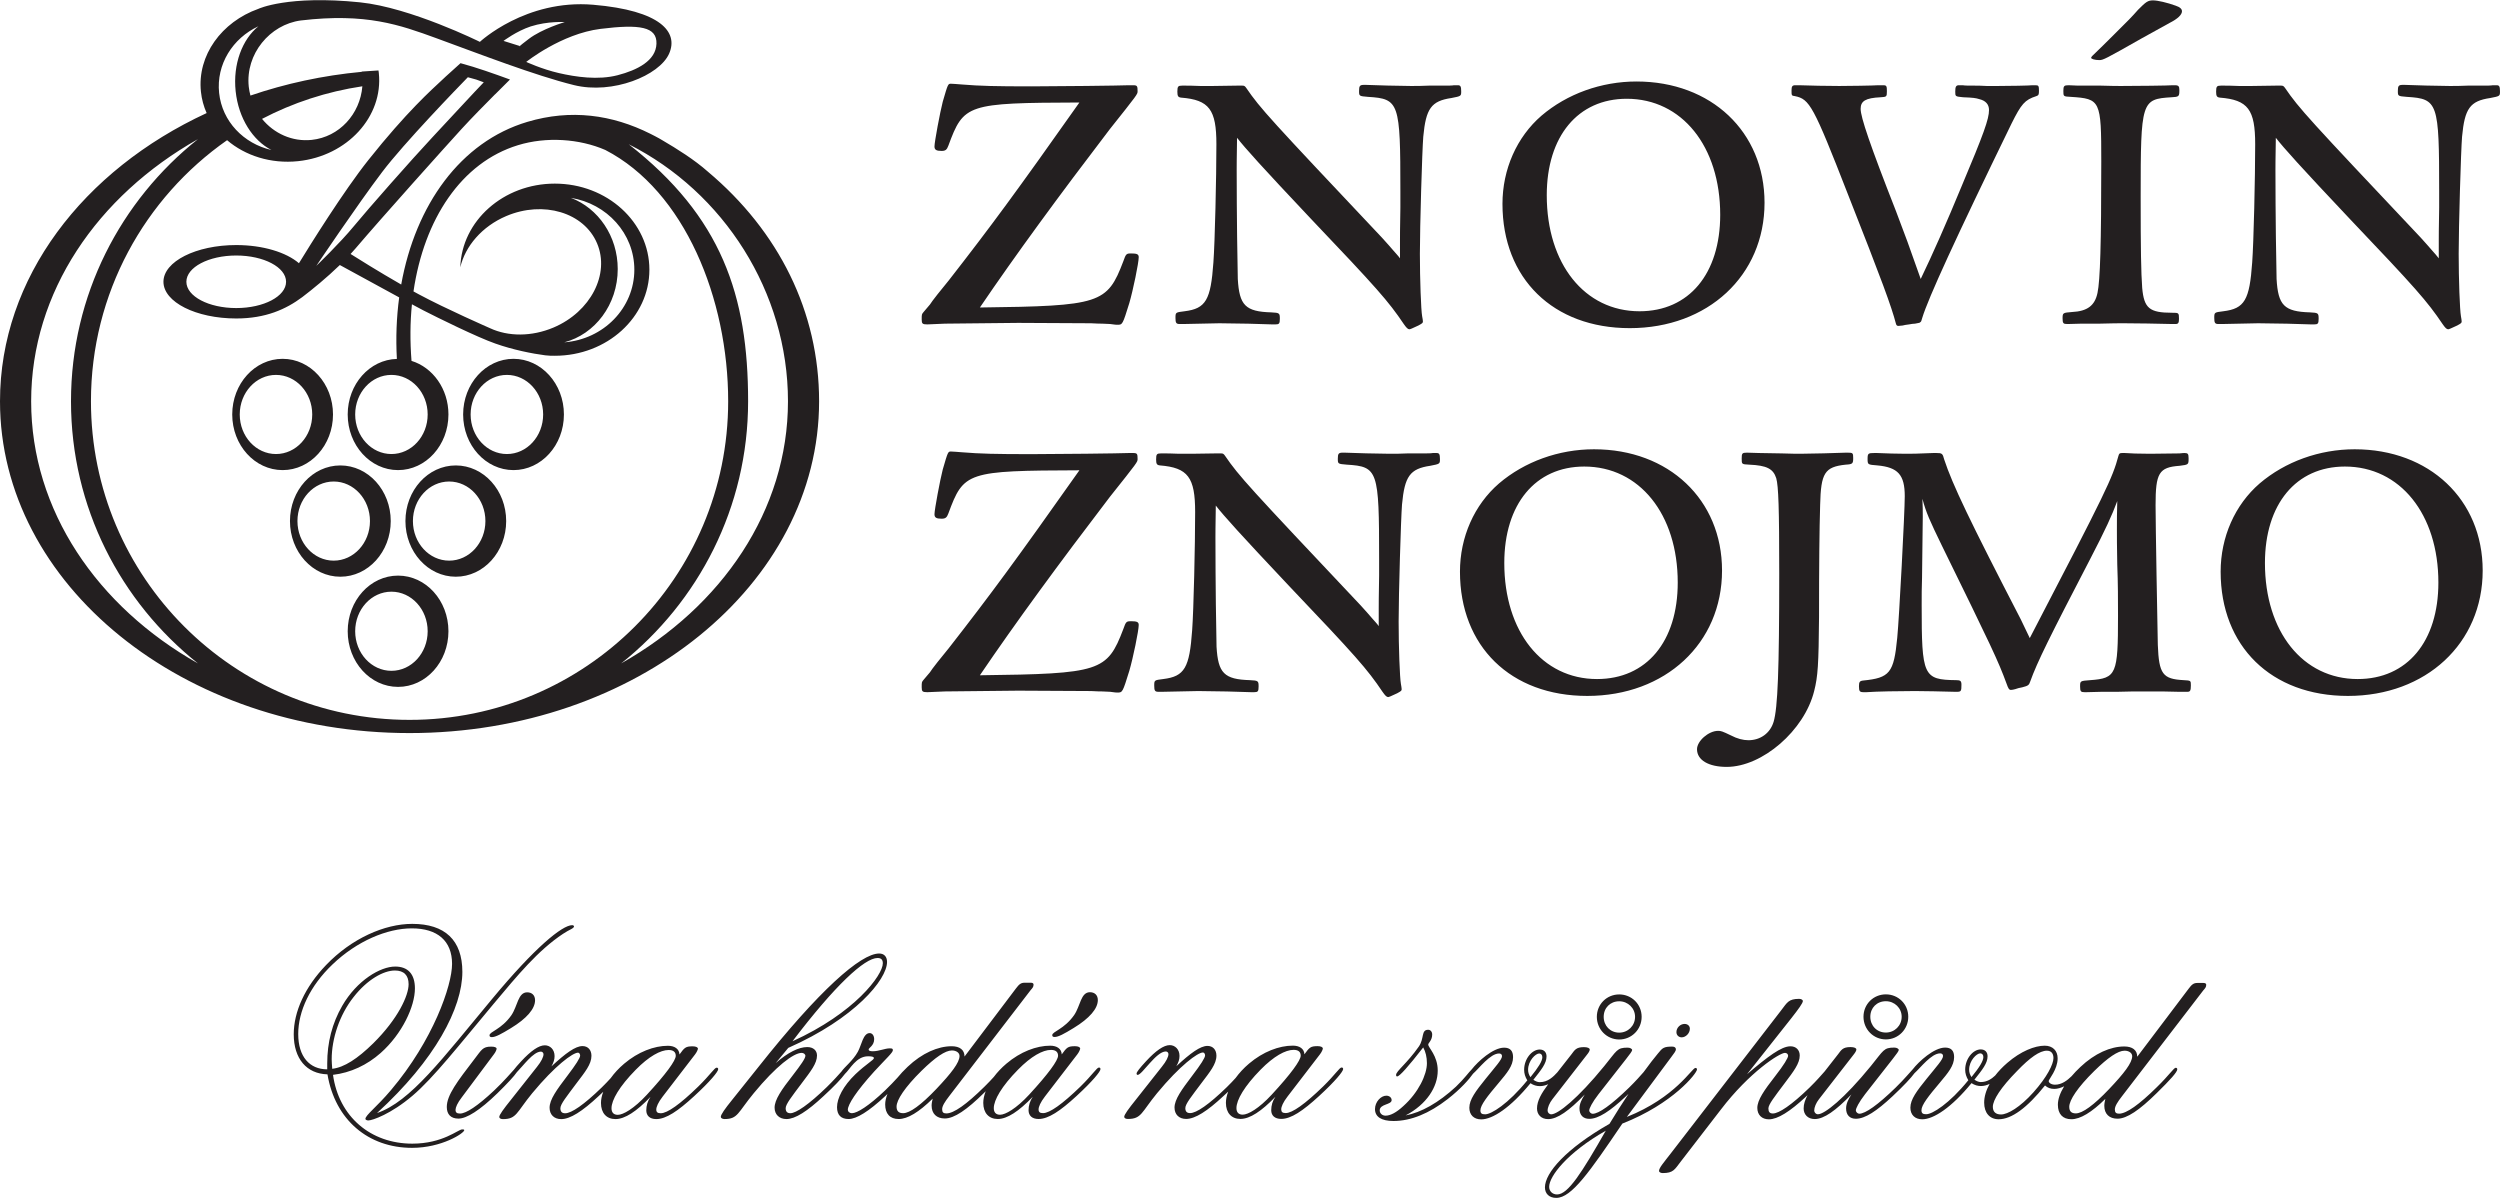 <svg xmlns="http://www.w3.org/2000/svg" xmlns:xlink="http://www.w3.org/1999/xlink" version="1.1" viewBox="134.5 135.63 326.28 156.37">
<g id="surface1">
<path style=" stroke:none;fill-rule:nonzero;fill:rgb(13.73%,12.16%,12.549%);fill-opacity:1;" d="M 171.387 196.984 C 175.016 196.984 177.961 193.734 177.961 189.723 C 177.961 185.715 175.016 182.461 171.387 182.461 C 167.754 182.461 164.809 185.715 164.809 189.723 C 164.809 193.734 167.754 196.984 171.387 196.984 M 170.52 194.887 C 167.906 194.887 165.789 192.578 165.789 189.723 C 165.789 186.871 167.906 184.559 170.52 184.559 C 173.133 184.559 175.25 186.871 175.25 189.723 C 175.25 192.578 173.133 194.887 170.52 194.887 M 178.918 210.898 C 182.551 210.898 185.496 207.648 185.496 203.637 C 185.496 199.625 182.551 196.375 178.918 196.375 C 175.289 196.375 172.344 199.625 172.344 203.637 C 172.344 207.648 175.289 210.898 178.918 210.898 M 178.051 208.801 C 175.438 208.801 173.32 206.488 173.32 203.637 C 173.32 200.785 175.438 198.473 178.051 198.473 C 180.664 198.473 182.785 200.785 182.785 203.637 C 182.785 206.488 180.664 208.801 178.051 208.801 M 193.027 218.016 C 193.027 214.004 190.086 210.754 186.453 210.754 C 182.82 210.754 179.879 214.004 179.879 218.016 C 179.879 222.027 182.82 225.277 186.453 225.277 C 190.086 225.277 193.027 222.027 193.027 218.016 M 190.316 218.016 C 190.316 220.867 188.199 223.18 185.586 223.18 C 182.973 223.18 180.855 220.867 180.855 218.016 C 180.855 215.164 182.973 212.852 185.586 212.852 C 188.199 212.852 190.316 215.164 190.316 218.016 M 201.52 196.984 C 205.152 196.984 208.098 193.734 208.098 189.723 C 208.098 185.715 205.152 182.461 201.52 182.461 C 197.891 182.461 194.945 185.715 194.945 189.723 C 194.945 193.734 197.891 196.984 201.52 196.984 M 195.922 189.723 C 195.922 186.871 198.043 184.559 200.656 184.559 C 203.266 184.559 205.387 186.871 205.387 189.723 C 205.387 192.578 203.266 194.887 200.656 194.887 C 198.043 194.887 195.922 192.578 195.922 189.723 M 200.562 203.637 C 200.562 199.625 197.621 196.375 193.988 196.375 C 190.355 196.375 187.414 199.625 187.414 203.637 C 187.414 207.648 190.355 210.898 193.988 210.898 C 197.621 210.898 200.562 207.648 200.562 203.637 M 197.852 203.637 C 197.852 206.488 195.734 208.801 193.121 208.801 C 190.508 208.801 188.391 206.488 188.391 203.637 C 188.391 200.785 190.508 198.473 193.121 198.473 C 195.734 198.473 197.852 200.785 197.852 203.637 M 241.402 188 C 241.402 176.332 236.148 165.816 226.883 158.031 C 225.117 156.465 222.84 155.043 220.949 153.938 C 220.496 153.648 219.379 153.09 219.379 153.09 C 214.387 150.59 209.004 149.844 203.328 151.535 C 194.605 154.133 188.727 162.379 186.863 172.766 C 183.934 171.09 181.105 169.316 180.254 168.777 C 180.473 168.535 180.695 168.293 180.906 168.047 C 184.32 164.035 192.703 154.691 194.773 152.426 C 196.078 151 197.922 149.133 199.105 147.945 C 199.109 147.945 199.113 147.945 199.117 147.945 C 199.953 147.109 200.664 146.402 201.059 146.008 C 198.879 145.215 196.734 144.449 194.605 143.875 C 194.273 144.195 192.59 145.672 192.16 146.102 C 190.871 147.305 187.566 150.238 182.586 156.504 C 179.34 160.582 174.941 167.656 173.516 169.984 C 171.867 168.566 168.824 167.613 165.332 167.613 C 160.082 167.613 155.832 169.762 155.832 172.406 C 155.832 175.051 160.082 177.195 165.332 177.195 C 169.164 177.195 171.824 175.996 173.957 174.402 C 175.277 173.395 177.121 171.898 178.852 170.219 C 180.086 170.895 183.785 172.922 186.598 174.445 C 186.25 177.023 186.145 179.715 186.297 182.473 C 182.738 182.562 179.879 185.773 179.879 189.723 C 179.879 193.734 182.82 196.984 186.453 196.984 C 190.086 196.984 193.027 193.734 193.027 189.723 C 193.027 186.387 190.984 183.582 188.207 182.73 C 188.008 180.188 188.023 177.711 188.262 175.344 C 188.926 175.703 189.457 175.984 189.758 176.141 C 191.531 177.051 196.801 179.656 199.16 180.473 C 201.43 181.281 204.004 181.793 205.664 182.004 C 206.109 182.062 206.488 182.062 206.91 182.062 C 213.727 182.062 219.254 177.031 219.254 170.828 C 219.254 164.625 213.727 159.594 206.91 159.594 C 200.207 159.594 194.758 164.457 194.574 170.516 C 195.219 167.762 197.395 165.18 200.574 163.828 C 205.414 161.773 210.719 163.363 212.422 167.383 C 214.129 171.398 211.586 176.32 206.746 178.375 C 203.879 179.59 200.82 179.562 198.477 178.473 C 198.477 178.473 192.656 175.926 189.168 174.047 C 188.934 173.922 188.703 173.797 188.465 173.664 C 189.844 164.23 194.715 156.836 202.102 154.578 C 205.809 153.441 210.117 153.738 213.492 155.199 C 223.883 160.566 229.535 174.668 229.535 188 C 229.535 210.965 210.918 229.582 187.953 229.582 C 164.984 229.582 146.371 210.965 146.371 188 C 146.371 173.895 153.395 161.441 164.137 153.926 C 166.5 155.945 169.844 157.039 173.414 156.664 C 179.824 155.988 184.539 150.84 183.941 145.156 C 183.93 145.047 183.914 144.938 183.895 144.824 C 183.137 144.871 182.281 144.93 181.711 144.969 C 181.715 144.98 181.719 144.988 181.719 145.004 C 176.621 145.48 171.742 146.543 167.184 148.102 C 167.086 147.727 167.008 147.34 166.965 146.941 C 166.516 142.676 169.719 138.836 173.758 138.301 C 182.27 137.297 186.652 138.863 191.473 140.625 C 197.012 142.648 204.301 145.473 209.395 146.734 C 214.484 147.996 220.559 145.473 221.82 142.648 C 223.086 139.824 220.738 137 211.922 136.25 C 203.105 135.5 197.129 141.094 197.129 141.094 C 197.129 141.094 188.102 136.613 181.48 135.934 C 172.066 134.969 168.227 136.781 168.227 136.781 C 163.426 138.488 160.223 142.859 160.723 147.598 C 160.824 148.582 161.082 149.516 161.469 150.387 C 145.359 157.844 134.5 171.891 134.5 188 C 134.5 211.918 158.43 231.305 187.953 231.305 C 217.473 231.305 241.402 211.918 241.402 188 M 203.18 143.711 C 203.18 143.711 207.758 140.039 212.883 139.398 C 218.008 138.762 220.254 139.121 220.176 141.34 C 220.102 143.559 217.664 144.781 215.113 145.445 C 212.562 146.109 209.645 145.676 207.426 145.164 C 205.207 144.652 203.18 143.711 203.18 143.711 M 202.344 141.637 L 200.215 140.969 C 200.215 140.969 201.906 139.691 203.766 139.078 C 206.012 138.363 208.207 138.512 208.207 138.512 C 208.207 138.512 205.23 139.398 203.523 140.703 C 202.73 141.305 202.441 141.543 202.344 141.637 L 202.387 141.652 C 202.387 141.652 202.234 141.746 202.344 141.637 M 168.699 151.145 C 172.723 149.043 177.133 147.586 181.793 146.891 C 181.5 150.512 178.785 153.508 175.184 153.887 C 172.637 154.156 170.246 153.047 168.699 151.145 M 168.227 139.059 C 166.121 140.77 164.883 143.988 165.254 147.531 C 165.625 151.078 167.508 153.973 169.926 155.207 C 166.316 154.383 163.488 151.484 163.098 147.762 C 162.707 144.035 164.871 140.613 168.227 139.059 M 160.336 222.215 C 147.203 214.801 138.566 202.242 138.566 188 C 138.566 173.758 147.203 161.203 160.336 153.789 C 150.238 161.82 143.766 174.156 143.766 188 C 143.766 201.844 150.238 214.18 160.336 222.215 M 208.137 180.309 C 212.141 179.27 215.121 175.387 215.121 170.742 C 215.121 166.441 212.562 162.793 209.004 161.453 C 213.703 162.207 217.289 166.109 217.289 170.828 C 217.289 175.832 213.258 179.926 208.137 180.309 M 171.836 172.406 C 171.836 174.301 168.926 175.836 165.332 175.836 C 161.734 175.836 158.824 174.301 158.824 172.406 C 158.824 170.512 161.734 168.977 165.332 168.977 C 168.926 168.977 171.836 170.512 171.836 172.406 M 175.781 170.328 C 175.781 170.328 181.094 162.418 184.367 158.094 C 187.219 154.32 194.254 147.047 195.559 145.711 C 196.742 146.027 196.609 145.984 197.637 146.371 C 196.684 147.344 193.18 151.141 190.938 153.543 C 188.18 156.496 182.508 162.934 180.691 165.141 C 178.879 167.348 175.781 170.328 175.781 170.328 M 190.316 189.723 C 190.316 192.578 188.199 194.887 185.586 194.887 C 182.973 194.887 180.855 192.578 180.855 189.723 C 180.855 186.871 182.973 184.559 185.586 184.559 C 188.199 184.559 190.316 186.871 190.316 189.723 M 237.34 188 C 237.34 202.242 228.703 214.801 215.566 222.215 C 225.664 214.18 232.137 201.844 232.137 188 C 232.137 174.156 228.66 163.918 216.559 154.461 C 228.957 160.703 237.34 173.758 237.34 188 "/>
<path style=" stroke:none;fill-rule:nonzero;fill:rgb(13.73%,12.16%,12.549%);fill-opacity:1;" d="M 281.84 194.754 C 280.812 194.805 272.238 194.902 269.102 194.902 C 264.398 194.902 262.438 194.852 260.035 194.656 C 259.398 194.605 258.812 194.559 258.617 194.559 C 258.223 194.559 258.223 194.559 257.539 196.91 C 257.195 198.234 256.461 202.152 256.461 202.742 C 256.461 203.184 256.703 203.328 257.391 203.328 C 257.879 203.328 258.078 203.184 258.273 202.645 C 260.281 197.203 260.672 197.059 275.375 197.008 C 267.141 208.672 263.859 213.129 258.32 220.234 C 257.539 221.164 256.02 223.078 255.871 223.371 C 255.48 223.812 255.184 224.203 255.039 224.352 C 254.793 224.645 254.793 224.645 254.793 225.332 C 254.793 225.871 254.891 225.969 255.527 225.969 C 255.773 225.969 256.703 225.918 257.832 225.871 L 267.387 225.77 L 276.891 225.82 C 277.578 225.871 278.266 225.871 278.363 225.871 L 279.391 225.918 C 280.125 226.016 280.125 226.016 280.324 226.016 C 281.008 226.016 281.008 226.016 281.891 223.176 C 282.379 221.508 283.117 217.93 283.117 217.195 C 283.117 216.805 282.871 216.707 282.137 216.707 C 281.5 216.707 281.449 216.754 281.105 217.734 C 279 223.273 278.117 223.566 262.387 223.762 C 267.043 216.902 272.68 209.211 279.344 200.488 C 282.969 195.93 282.969 195.93 282.969 195.539 C 282.969 194.852 282.918 194.754 282.379 194.754 Z M 314.441 217.344 C 314.199 217 313.906 216.707 313.609 216.363 C 313.121 215.773 312.828 215.48 312.09 214.648 C 297.441 199.117 296.215 197.793 294.402 195.145 C 294.207 194.852 294.109 194.805 293.863 194.805 L 293.176 194.805 L 289.992 194.852 L 288.375 194.852 C 287.395 194.805 286.711 194.805 286.414 194.805 L 286.023 194.805 C 285.484 194.805 285.387 194.902 285.387 195.586 C 285.387 196.176 285.484 196.324 285.875 196.371 C 289.551 196.664 290.48 197.938 290.48 202.449 C 290.48 206.711 290.285 215.285 290.09 217.883 C 289.746 222.781 289.109 223.91 286.316 224.254 C 285.141 224.398 285.141 224.398 285.141 225.133 C 285.141 225.77 285.238 225.918 285.68 225.918 L 286.219 225.918 C 288.816 225.871 290.383 225.82 290.875 225.82 C 292.59 225.82 296.902 225.918 297.785 225.969 L 298.176 225.969 C 298.664 225.969 298.762 225.871 298.762 225.23 C 298.762 224.496 298.715 224.449 297.637 224.398 C 294.254 224.301 293.473 223.469 293.273 220.039 C 293.227 218.566 293.129 211.465 293.129 205.781 C 293.129 205.633 293.129 204.262 293.176 201.613 C 294.207 202.938 296.363 205.34 302.781 212.148 C 311.453 221.262 312.926 222.93 314.934 225.918 C 315.277 226.41 315.473 226.605 315.668 226.605 C 315.766 226.605 316.012 226.508 316.844 226.113 C 317.383 225.82 317.434 225.77 317.434 225.574 C 317.434 225.43 317.383 225.184 317.336 224.891 C 317.188 224.105 317.039 220.086 317.039 216.754 C 317.039 213.227 317.336 203.281 317.48 201.469 C 317.824 197.793 318.508 196.812 321.156 196.422 C 322.43 196.176 322.43 196.176 322.43 195.539 C 322.43 194.902 322.332 194.754 321.988 194.754 L 321.5 194.754 C 321.254 194.805 320.762 194.805 320.031 194.805 L 318.215 194.805 C 317.285 194.852 316.598 194.852 315.863 194.852 C 314.688 194.852 310.867 194.754 309.984 194.707 L 309.738 194.707 C 309.199 194.707 309.102 194.852 309.102 195.488 C 309.102 196.176 309.102 196.176 310.277 196.273 C 314.344 196.52 314.492 197.008 314.492 208.574 L 314.492 210.727 C 314.441 213.277 314.441 214.844 314.441 214.992 Z M 342.539 194.266 C 337.93 194.266 333.473 195.883 330.141 198.723 C 326.906 201.516 325.043 205.73 325.043 210.238 C 325.043 219.988 331.66 226.457 341.656 226.457 C 351.848 226.457 359.246 219.598 359.246 210.09 C 359.246 200.832 352.289 194.266 342.539 194.266 M 341.262 196.52 C 348.465 196.52 353.465 202.742 353.465 211.66 C 353.465 219.352 349.398 224.254 342.93 224.254 C 335.773 224.254 330.828 218.078 330.828 209.109 C 330.828 201.418 334.895 196.52 341.262 196.52 M 364.066 194.754 C 362.594 194.707 362.594 194.707 362.496 194.707 C 361.859 194.707 361.812 194.805 361.812 195.488 C 361.812 196.223 361.812 196.223 362.793 196.273 C 365.094 196.371 365.926 196.812 366.32 198.039 C 366.613 199.066 366.711 201.957 366.711 210.484 C 366.711 223.125 366.516 228.023 365.977 229.84 C 365.535 231.309 364.262 232.238 362.691 232.238 C 362.008 232.238 361.223 232.043 360.391 231.602 C 359.262 231.062 359.117 231.016 358.723 231.016 C 357.5 231.016 355.98 232.336 355.98 233.414 C 355.98 234.836 357.5 235.719 359.852 235.719 C 364.508 235.719 369.996 230.965 371.27 225.82 C 371.758 223.91 371.855 222.34 371.906 216.168 C 371.906 209.504 371.953 204.652 372.051 201.516 C 372.148 197.352 372.641 196.566 375.383 196.273 C 376.316 196.223 376.363 196.125 376.363 195.391 C 376.363 194.754 376.316 194.707 375.629 194.707 L 375.434 194.707 C 374.109 194.754 370.875 194.852 369.457 194.852 C 369.16 194.852 368.328 194.852 367.055 194.805 Z M 386.816 194.754 C 384.32 194.852 384.32 194.852 383.191 194.852 C 382.41 194.852 380.352 194.805 379.469 194.754 L 379.125 194.754 C 378.34 194.754 378.242 194.805 378.242 195.488 C 378.242 196.273 378.242 196.273 379.516 196.371 C 382.211 196.617 383.094 197.598 383.094 200.391 C 383.094 202.496 382.359 216.414 382.113 218.863 C 381.672 223.469 381.133 224.105 377.656 224.449 C 377.215 224.496 377.117 224.645 377.117 225.184 C 377.117 225.871 377.215 225.969 377.754 225.969 L 378.094 225.969 C 379.418 225.871 382.41 225.82 384.418 225.82 C 385.301 225.82 388.191 225.871 389.609 225.918 L 389.906 225.918 C 390.445 225.918 390.492 225.82 390.492 224.988 C 390.492 224.496 390.344 224.398 389.809 224.398 C 385.496 224.352 385.301 223.859 385.301 214.598 C 385.301 213.375 385.301 212.246 385.348 211.07 C 385.398 206.121 385.445 204.113 385.445 203.086 C 385.445 202.301 385.445 201.809 385.398 200.73 C 385.887 202.547 386.328 203.523 387.945 206.855 C 394.414 220.039 395.297 221.898 396.375 224.84 C 396.617 225.527 396.715 225.672 396.961 225.672 C 397.109 225.672 397.305 225.625 397.5 225.574 C 397.793 225.477 398.09 225.379 398.43 225.332 C 399.215 225.133 399.312 225.035 399.461 224.594 C 400.391 222 402.008 218.766 407.301 208.574 C 409.309 204.703 410.141 202.887 410.828 201.027 C 410.781 202.645 410.781 203.477 410.781 204.703 C 410.781 205.828 410.781 206.711 410.828 209.309 C 410.926 211.953 410.926 213.766 410.926 216.02 C 410.926 223.617 410.73 224.156 407.301 224.398 C 405.977 224.496 405.977 224.496 405.977 225.23 C 405.977 225.871 406.074 225.969 406.566 225.969 L 406.809 225.969 L 408.82 225.918 L 410.879 225.918 C 412.297 225.871 413.328 225.871 413.867 225.871 C 416.906 225.871 417.297 225.871 418.816 225.918 L 419.992 225.918 C 420.336 225.918 420.434 225.77 420.434 225.086 C 420.434 224.449 420.434 224.449 419.5 224.398 C 416.758 224.254 416.266 223.617 416.121 219.793 C 416.07 217.492 415.828 203.965 415.828 201.566 C 415.828 197.352 416.266 196.617 418.961 196.422 C 420.137 196.273 420.137 196.273 420.137 195.441 C 420.137 194.852 420.039 194.754 419.598 194.754 C 419.598 194.754 419.305 194.754 418.961 194.805 L 415.09 194.852 C 413.621 194.852 412.496 194.805 411.809 194.754 L 411.516 194.754 C 411.121 194.754 411.074 194.805 410.977 195.145 C 410.191 198.039 409.457 199.605 399.41 218.91 C 398.871 217.785 398.531 217.051 398.234 216.461 C 391.57 203.574 389.316 198.871 388.238 195.586 C 388.043 194.805 387.945 194.754 387.211 194.754 Z M 441.812 194.266 C 437.207 194.266 432.746 195.883 429.414 198.723 C 426.18 201.516 424.32 205.73 424.32 210.238 C 424.32 219.988 430.934 226.457 440.93 226.457 C 451.121 226.457 458.52 219.598 458.52 210.09 C 458.52 200.832 451.562 194.266 441.812 194.266 M 440.539 196.52 C 447.742 196.52 452.738 202.742 452.738 211.66 C 452.738 219.352 448.672 224.254 442.203 224.254 C 435.051 224.254 430.102 218.078 430.102 209.109 C 430.102 201.418 434.168 196.52 440.539 196.52 "/>
<path style=" stroke:none;fill-rule:nonzero;fill:rgb(13.73%,12.16%,12.549%);fill-opacity:1;" d="M 281.84 146.754 C 280.812 146.805 272.238 146.902 269.102 146.902 C 264.398 146.902 262.438 146.852 260.035 146.656 C 259.398 146.605 258.812 146.559 258.617 146.559 C 258.223 146.559 258.223 146.559 257.539 148.91 C 257.195 150.234 256.461 154.152 256.461 154.742 C 256.461 155.184 256.703 155.328 257.391 155.328 C 257.879 155.328 258.078 155.184 258.273 154.645 C 260.281 149.203 260.672 149.059 275.375 149.008 C 267.141 160.672 263.859 165.129 258.32 172.234 C 257.539 173.164 256.02 175.078 255.871 175.371 C 255.48 175.812 255.184 176.203 255.039 176.352 C 254.793 176.645 254.793 176.645 254.793 177.332 C 254.793 177.871 254.891 177.969 255.527 177.969 C 255.773 177.969 256.703 177.918 257.832 177.871 L 267.387 177.77 L 276.891 177.82 C 277.578 177.871 278.266 177.871 278.363 177.871 L 279.391 177.918 C 280.125 178.016 280.125 178.016 280.324 178.016 C 281.008 178.016 281.008 178.016 281.891 175.176 C 282.379 173.508 283.117 169.93 283.117 169.195 C 283.117 168.805 282.871 168.707 282.137 168.707 C 281.5 168.707 281.449 168.754 281.105 169.734 C 279 175.273 278.117 175.566 262.387 175.762 C 267.043 168.902 272.68 161.211 279.344 152.488 C 282.969 147.93 282.969 147.93 282.969 147.539 C 282.969 146.852 282.918 146.754 282.379 146.754 Z M 317.215 169.344 C 316.969 169 316.676 168.707 316.383 168.363 C 315.895 167.773 315.598 167.48 314.863 166.648 C 300.215 151.117 298.988 149.793 297.176 147.145 C 296.98 146.852 296.883 146.805 296.637 146.805 L 295.949 146.805 L 292.766 146.852 L 291.148 146.852 C 290.168 146.805 289.48 146.805 289.188 146.805 L 288.797 146.805 C 288.258 146.805 288.16 146.902 288.16 147.586 C 288.16 148.176 288.258 148.324 288.648 148.371 C 292.324 148.664 293.254 149.938 293.254 154.449 C 293.254 158.711 293.059 167.285 292.863 169.883 C 292.52 174.781 291.883 175.91 289.09 176.254 C 287.914 176.398 287.914 176.398 287.914 177.133 C 287.914 177.77 288.012 177.918 288.453 177.918 L 288.992 177.918 C 291.59 177.871 293.156 177.82 293.648 177.82 C 295.363 177.82 299.676 177.918 300.555 177.969 L 300.949 177.969 C 301.438 177.969 301.535 177.871 301.535 177.23 C 301.535 176.496 301.488 176.449 300.41 176.398 C 297.027 176.301 296.246 175.469 296.047 172.039 C 296 170.566 295.902 163.465 295.902 157.781 C 295.902 157.633 295.902 156.262 295.949 153.613 C 296.98 154.938 299.133 157.34 305.555 164.148 C 314.227 173.262 315.699 174.93 317.707 177.918 C 318.051 178.41 318.246 178.605 318.441 178.605 C 318.539 178.605 318.785 178.508 319.617 178.113 C 320.156 177.82 320.207 177.77 320.207 177.574 C 320.207 177.43 320.156 177.184 320.105 176.891 C 319.961 176.105 319.812 172.086 319.812 168.754 C 319.812 165.227 320.105 155.281 320.254 153.469 C 320.598 149.793 321.285 148.812 323.93 148.422 C 325.203 148.176 325.203 148.176 325.203 147.539 C 325.203 146.902 325.105 146.754 324.762 146.754 L 324.273 146.754 C 324.027 146.805 323.539 146.805 322.801 146.805 L 320.988 146.805 C 320.059 146.852 319.371 146.852 318.637 146.852 C 317.461 146.852 313.637 146.754 312.758 146.707 L 312.512 146.707 C 311.973 146.707 311.875 146.852 311.875 147.488 C 311.875 148.176 311.875 148.176 313.051 148.273 C 317.117 148.52 317.266 149.008 317.266 160.574 L 317.266 162.727 C 317.215 165.277 317.215 166.844 317.215 166.992 Z M 348.082 146.266 C 343.477 146.266 339.02 147.883 335.688 150.723 C 332.453 153.516 330.59 157.73 330.59 162.238 C 330.59 171.988 337.207 178.457 347.203 178.457 C 357.395 178.457 364.793 171.598 364.793 162.09 C 364.793 152.832 357.836 146.266 348.082 146.266 M 346.809 148.52 C 354.012 148.52 359.008 154.742 359.008 163.66 C 359.008 171.352 354.941 176.254 348.477 176.254 C 341.32 176.254 336.371 170.078 336.371 161.109 C 336.371 153.418 340.438 148.52 346.809 148.52 M 379.637 146.754 C 379.051 146.805 375.57 146.852 374.543 146.852 C 373.266 146.852 370.426 146.805 369.297 146.754 L 368.809 146.754 C 368.418 146.754 368.316 146.902 368.316 147.441 C 368.316 148.078 368.316 148.125 368.758 148.176 C 370.672 148.566 371.16 149.398 375.668 160.965 C 380.129 172.285 381.352 175.617 381.941 177.871 C 381.988 178.066 382.086 178.164 382.234 178.164 L 382.285 178.164 L 382.824 178.113 C 382.969 178.066 383.262 178.016 383.656 177.969 C 383.949 177.918 384.195 177.871 384.438 177.871 C 384.93 177.77 385.078 177.77 385.125 177.672 C 385.223 177.625 385.273 177.527 385.371 177.133 C 386.156 174.539 389.684 166.844 397.031 151.754 C 398.305 149.203 398.746 148.664 400.266 148.176 C 400.559 148.078 400.609 147.98 400.609 147.488 C 400.609 146.852 400.559 146.754 400.168 146.754 L 399.777 146.754 C 399.383 146.805 396.59 146.852 395.219 146.852 L 393.797 146.852 C 393.062 146.805 392.523 146.805 392.133 146.805 C 391.398 146.805 390.906 146.805 390.664 146.754 L 390.172 146.754 C 389.781 146.754 389.684 146.949 389.684 147.586 C 389.684 148.223 389.684 148.223 390.711 148.324 C 391.984 148.371 392.379 148.422 392.816 148.566 C 393.652 148.762 394.09 149.254 394.09 149.988 C 394.09 151.164 393.406 153.074 390.516 159.934 C 388.555 164.688 386.691 168.902 385.176 172.039 C 383.41 167.039 383.41 167.039 381.941 163.168 C 378.559 154.547 377.336 150.918 377.336 149.84 C 377.336 148.812 377.969 148.422 379.93 148.324 C 380.715 148.273 380.762 148.273 380.762 147.539 C 380.762 146.852 380.715 146.754 380.273 146.754 Z M 418.441 177.918 C 418.785 177.918 418.883 177.77 418.883 177.23 C 418.883 176.449 418.836 176.449 418 176.449 C 415.012 176.449 414.328 175.859 414.082 173.215 C 413.934 171.156 413.883 168.266 413.883 161.309 C 413.883 148.812 413.984 148.566 417.902 148.324 C 418.883 148.273 418.934 148.223 418.934 147.391 C 418.934 146.902 418.836 146.754 418.344 146.754 L 418.098 146.754 C 417.559 146.805 413.148 146.852 411.336 146.852 C 410.797 146.852 410.16 146.852 408.691 146.805 L 405.703 146.805 C 404.527 146.754 404.527 146.754 404.477 146.754 C 403.887 146.754 403.793 146.852 403.793 147.488 C 403.793 148.223 403.793 148.223 404.77 148.273 C 408.641 148.52 408.742 148.715 408.742 156.703 C 408.742 167.531 408.594 172.234 408.25 173.852 C 407.906 175.516 406.926 176.254 404.918 176.352 C 403.742 176.449 403.691 176.449 403.691 177.184 C 403.691 177.82 403.793 177.918 404.281 177.918 L 404.426 177.918 L 406.145 177.871 L 408.496 177.871 C 410.113 177.82 411.191 177.82 411.68 177.82 C 412.562 177.82 416.824 177.871 417.953 177.918 Z M 410.457 140.09 C 409.523 141.02 408.543 142 407.562 142.934 C 407.465 143.031 407.418 143.129 407.418 143.176 C 407.418 143.324 407.906 143.473 408.496 143.473 C 408.984 143.473 409.281 143.324 414.031 140.629 C 415.699 139.699 417.461 138.719 417.66 138.621 C 418.734 138.082 419.273 137.543 419.273 137.102 C 419.273 136.809 419.031 136.562 418.441 136.367 C 417.363 135.973 416.09 135.68 415.504 135.68 C 414.816 135.68 414.57 135.875 413.543 136.906 C 413.148 137.348 412.758 137.789 412.367 138.18 Z M 452.789 169.344 C 452.543 169 452.25 168.707 451.957 168.363 C 451.465 167.773 451.172 167.48 450.438 166.648 C 435.785 151.117 434.562 149.793 432.75 147.145 C 432.551 146.852 432.453 146.805 432.211 146.805 L 431.523 146.805 L 428.34 146.852 L 426.719 146.852 C 425.742 146.805 425.055 146.805 424.762 146.805 L 424.371 146.805 C 423.832 146.805 423.73 146.902 423.73 147.586 C 423.73 148.176 423.832 148.324 424.223 148.371 C 427.898 148.664 428.828 149.938 428.828 154.449 C 428.828 158.711 428.633 167.285 428.438 169.883 C 428.094 174.781 427.457 175.91 424.664 176.254 C 423.488 176.398 423.488 176.398 423.488 177.133 C 423.488 177.77 423.586 177.918 424.027 177.918 L 424.566 177.918 C 427.164 177.871 428.73 177.82 429.219 177.82 C 430.934 177.82 435.246 177.918 436.129 177.969 L 436.52 177.969 C 437.012 177.969 437.109 177.871 437.109 177.23 C 437.109 176.496 437.059 176.449 435.98 176.398 C 432.602 176.301 431.816 175.469 431.621 172.039 C 431.574 170.566 431.473 163.465 431.473 157.781 C 431.473 157.633 431.473 156.262 431.523 153.613 C 432.551 154.938 434.707 157.34 441.129 164.148 C 449.801 173.262 451.27 174.93 453.281 177.918 C 453.621 178.41 453.816 178.605 454.016 178.605 C 454.113 178.605 454.355 178.508 455.191 178.113 C 455.73 177.82 455.777 177.77 455.777 177.574 C 455.777 177.43 455.73 177.184 455.68 176.891 C 455.535 176.105 455.387 172.086 455.387 168.754 C 455.387 165.227 455.68 155.281 455.828 153.469 C 456.172 149.793 456.855 148.812 459.504 148.422 C 460.777 148.176 460.777 148.176 460.777 147.539 C 460.777 146.902 460.676 146.754 460.336 146.754 L 459.844 146.754 C 459.602 146.805 459.109 146.805 458.375 146.805 L 456.562 146.805 C 455.633 146.852 454.945 146.852 454.211 146.852 C 453.035 146.852 449.211 146.754 448.332 146.707 L 448.086 146.707 C 447.547 146.707 447.449 146.852 447.449 147.488 C 447.449 148.176 447.449 148.176 448.625 148.273 C 452.691 148.52 452.84 149.008 452.84 160.574 L 452.84 162.727 C 452.789 165.277 452.789 166.844 452.789 166.992 Z M 452.789 169.344 "/>
<path style=" stroke:none;fill-rule:nonzero;fill:rgb(13.73%,12.16%,12.549%);fill-opacity:1;" d="M 177.238 275.844 C 178.238 281.797 182.57 285.441 188.281 285.438 C 192.164 285.438 195.09 283.512 195.09 283.133 C 195.09 283.031 194.984 283.031 194.812 283.031 C 194.297 283.031 192.305 284.887 188.312 284.891 C 182.848 284.891 178.719 281.344 177.961 275.91 C 180.266 275.637 182.398 274.637 184.184 273.055 C 187.004 270.547 188.652 266.969 188.652 264.629 C 188.652 262.773 187.758 261.777 186.074 261.777 C 184.148 261.777 181.09 263.566 179.164 266.902 C 177.855 269.172 177.203 271.684 177.207 274.434 L 177.207 275.191 C 174.902 275.191 173.422 273.539 173.422 270.582 C 173.422 267.594 174.969 264.289 177.891 261.504 C 181.086 258.441 185.039 256.793 188.238 256.793 C 191.609 256.789 193.5 258.441 193.5 261.43 C 193.5 264.25 191.027 271.402 185.527 277.902 C 183.672 280.105 182.191 281.172 182.191 281.66 C 182.191 281.762 182.363 281.863 182.57 281.863 C 183.086 281.863 185.527 281.031 188.348 278.625 C 191.098 276.285 194.363 272.09 198.969 266.59 C 202.027 262.941 204.711 259.676 207.977 257.508 C 208.836 256.922 209.422 256.82 209.418 256.512 C 209.418 256.477 209.316 256.375 209.18 256.375 C 207.871 256.375 204.297 259.297 198.727 266.004 C 192.23 273.809 188.07 279.418 183.707 280.895 C 191.305 273.949 194.844 267.176 194.844 262.465 C 194.84 258.336 192.57 256.207 188.305 256.207 C 184.695 256.207 180.398 258.098 177.062 261.574 C 174.281 264.461 172.836 267.695 172.836 270.617 C 172.84 273.816 174.523 275.773 177.238 275.844 M 300.961 278.77 C 300.582 279.316 300.41 279.902 300.41 280.523 C 300.41 281.211 300.855 281.66 301.719 281.66 C 302.988 281.66 304.535 280.625 306.668 278.664 C 308.766 276.738 309.797 275.465 309.797 275.156 C 309.797 275.02 309.727 274.949 309.59 274.949 C 309.316 274.949 308.766 275.879 307.184 277.426 C 304.812 279.73 303.16 280.898 302.301 280.898 C 301.891 280.898 301.719 280.762 301.715 280.418 C 301.715 280.074 301.957 279.488 302.543 278.734 L 306.77 273.23 C 307.012 272.922 307.145 272.578 307.145 272.473 C 307.145 272.301 306.906 272.164 306.461 272.164 C 305.531 272.164 305.395 272.336 304.742 273.23 C 304.707 272.508 304.121 272.098 303.227 272.098 C 301.438 272.098 299.344 272.891 297.52 274.438 C 296.809 275.039 296.227 275.68 295.766 276.316 C 295.453 276.664 295.07 277.07 294.598 277.531 C 292.262 279.801 290.645 280.902 289.82 280.902 C 289.406 280.902 289.199 280.695 289.199 280.25 C 289.199 279.699 290.023 278.703 291.332 276.949 C 292.395 275.539 293.258 274.508 293.258 273.406 C 293.258 272.648 292.809 272.133 292.086 272.133 C 291.156 272.137 289.887 273.062 288.027 274.781 C 288.305 274.301 288.441 273.891 288.441 273.441 C 288.441 272.582 287.855 272.031 287.168 272.031 C 286.379 272.031 285.348 272.754 284.074 274.133 C 283.25 275.023 282.836 275.543 282.836 275.746 C 282.836 275.852 282.906 275.918 282.977 275.918 C 283.559 275.918 285.383 272.859 286.652 272.859 C 286.824 272.859 286.996 272.996 286.996 273.199 C 287 273.547 286.723 274.129 286.137 274.852 L 282.77 279.117 C 281.773 280.355 281.223 281.113 281.223 281.387 C 281.223 281.562 281.43 281.668 281.703 281.668 C 283.492 281.668 283.457 280.801 285.52 278.293 C 288.512 274.68 290.812 272.992 291.5 272.992 C 291.676 272.992 291.777 273.199 291.777 273.371 C 291.777 273.684 291.227 274.543 290.129 275.984 C 288.719 277.844 287.789 279.117 287.789 280.184 C 287.789 281.074 288.375 281.668 289.305 281.664 C 290.473 281.664 292.055 280.66 294.184 278.668 C 294.398 278.473 294.598 278.281 294.793 278.102 C 294.594 278.633 294.496 279.129 294.496 279.562 C 294.496 280.867 295.219 281.664 296.387 281.664 C 297.625 281.664 299.137 280.66 300.961 278.77 M 296.695 281.105 C 296.145 281.109 295.871 280.797 295.871 280.25 C 295.871 279.184 296.902 277.395 299.031 275.227 C 300.754 273.473 302.266 272.648 303.332 272.648 C 303.914 272.648 304.258 272.887 304.258 273.402 C 304.258 274.023 302.988 275.777 300.477 278.492 C 298.793 280.316 297.383 281.105 296.695 281.105 M 269.289 278.777 C 268.914 279.328 268.738 279.91 268.738 280.531 C 268.742 281.219 269.188 281.672 270.047 281.672 C 271.32 281.672 272.867 280.633 275 278.672 C 277.094 276.746 278.129 275.473 278.125 275.164 C 278.125 275.027 278.059 274.957 277.922 274.957 C 277.645 274.957 277.094 275.887 275.516 277.434 C 273.141 279.738 271.492 280.906 270.633 280.906 C 270.219 280.906 270.047 280.77 270.047 280.426 C 270.047 280.082 270.289 279.5 270.871 278.742 L 275.102 273.238 C 275.34 272.93 275.477 272.586 275.477 272.48 C 275.477 272.309 275.238 272.172 274.789 272.172 C 273.863 272.172 273.723 272.344 273.07 273.238 C 273.039 272.516 272.453 272.105 271.559 272.105 C 269.77 272.105 267.672 272.898 265.852 274.445 C 265.191 275.004 264.645 275.594 264.203 276.184 C 263.879 276.543 263.473 276.973 262.965 277.473 C 260.625 279.777 258.977 280.945 258.012 280.945 C 257.633 280.945 257.461 280.809 257.461 280.395 C 257.461 279.984 257.805 279.434 258.391 278.676 L 269.012 264.852 C 269.254 264.574 269.391 264.438 269.391 264.129 C 269.391 263.992 269.285 263.887 269.047 263.887 L 268.219 263.887 C 267.738 263.887 267.5 264.094 267.086 264.645 L 260.383 273.52 C 260.383 272.656 259.766 272.176 258.699 272.176 C 256.91 272.18 254.848 273.07 252.957 274.859 C 252.445 275.344 252.004 275.82 251.629 276.281 C 251.215 276.738 250.68 277.301 250 277.957 C 247.871 279.984 246.355 280.914 245.703 280.914 C 245.359 280.914 245.152 280.707 245.152 280.469 C 245.152 279.781 246.254 278.059 248.59 275.48 C 250.172 273.762 251.031 273.004 251.031 272.695 C 251.031 272.488 250.926 272.453 250.617 272.453 C 250 272.453 249.207 272.832 248.418 272.832 C 248.039 272.832 247.867 272.766 247.867 272.594 C 247.867 272.387 248.59 272.109 248.59 271.25 C 248.59 270.805 248.348 270.461 248.004 270.461 C 247.145 270.461 246.938 272.043 246.457 272.902 C 245.824 274.055 244.684 274.918 244.328 275.473 C 243.938 275.902 243.336 276.598 242.402 277.512 C 240.027 279.816 238.379 280.918 237.656 280.918 C 237.246 280.918 237.039 280.711 237.039 280.262 C 237.039 279.746 237.828 278.75 239.168 276.961 C 240.305 275.449 241.129 274.418 241.129 273.387 C 241.129 272.73 240.645 272.285 239.855 272.285 C 238.754 272.285 237.344 272.973 235.73 274.383 L 237.379 272.391 C 246.043 268.57 250.27 263.48 250.27 261.176 C 250.27 260.488 249.891 260.074 249.238 260.074 C 246.832 260.078 241.398 264.891 233.496 274.867 L 230.086 279.133 C 229.09 280.367 228.574 281.09 228.574 281.398 C 228.574 281.543 228.777 281.68 229.055 281.68 C 230.809 281.68 230.773 280.852 232.875 278.305 C 235.766 274.797 238.066 273.043 239.133 273.043 C 239.375 273.043 239.613 273.215 239.613 273.422 C 239.613 273.766 239.031 274.59 238 275.93 C 236.488 277.855 235.594 279.164 235.594 280.195 C 235.594 281.09 236.211 281.68 237.141 281.68 C 238.277 281.68 239.855 280.676 241.988 278.68 C 243.395 277.391 244.32 276.395 244.777 275.781 C 245.438 275.176 246.246 273.488 247.797 273.488 C 248.312 273.488 248.555 273.555 248.555 273.727 C 248.555 273.969 247.559 274.484 246.148 275.824 C 244.531 277.375 243.742 278.988 243.742 280.125 C 243.742 281.156 244.258 281.676 245.258 281.676 C 246.289 281.676 247.902 280.672 250.035 278.68 C 250.133 278.586 250.23 278.496 250.324 278.406 C 250.129 278.902 250.027 279.363 250.027 279.777 C 250.027 280.98 250.652 281.676 251.789 281.676 C 252.957 281.676 254.438 280.773 256.223 279.02 C 256.156 279.332 256.086 279.641 256.086 279.914 C 256.086 280.98 256.738 281.605 257.805 281.605 C 259.043 281.605 260.695 280.465 262.93 278.262 C 263.004 278.191 263.074 278.121 263.145 278.051 C 262.93 278.605 262.828 279.121 262.828 279.57 C 262.828 280.875 263.551 281.672 264.719 281.672 C 265.957 281.672 267.469 280.668 269.289 278.777 M 265.027 281.117 C 264.477 281.117 264.203 280.805 264.203 280.258 C 264.203 279.191 265.23 277.402 267.363 275.234 C 269.082 273.48 270.594 272.656 271.66 272.656 C 272.246 272.656 272.59 272.895 272.59 273.41 C 272.59 274.031 271.316 275.785 268.809 278.504 C 267.125 280.324 265.715 281.113 265.027 281.117 M 272.141 270.969 C 272.625 270.969 273.379 270.559 274.617 269.801 C 276.715 268.527 277.781 267.254 277.781 266.156 C 277.781 265.5 277.367 265.125 276.75 265.125 C 275.547 265.125 275.512 266.91 274.688 268.113 C 273.379 269.973 271.832 270.25 271.832 270.73 C 271.832 270.902 271.938 270.969 272.141 270.969 M 252.375 280.914 C 251.789 280.914 251.512 280.637 251.512 280.055 C 251.512 279.191 252.578 277.543 254.777 275.375 C 256.566 273.621 257.875 272.727 258.73 272.727 C 259.316 272.727 259.73 273.035 259.73 273.449 C 259.73 274.309 258.664 275.684 256.707 277.75 C 254.711 279.848 253.234 280.914 252.375 280.914 M 237.93 271.527 C 243.496 264.203 247.348 260.66 249.031 260.66 C 249.48 260.66 249.719 260.867 249.719 261.348 C 249.723 262.895 246.043 267.848 237.93 271.527 M 219.398 278.789 C 219.02 279.34 218.848 279.926 218.848 280.543 C 218.848 281.23 219.297 281.684 220.152 281.684 C 221.426 281.684 222.973 280.645 225.105 278.684 C 227.203 276.758 228.234 275.484 228.234 275.176 C 228.234 275.039 228.164 274.973 228.027 274.973 C 227.754 274.973 227.203 275.898 225.621 277.445 C 223.25 279.75 221.598 280.922 220.738 280.922 C 220.328 280.922 220.152 280.781 220.152 280.441 C 220.152 280.098 220.395 279.512 220.98 278.754 L 225.207 273.254 C 225.449 272.941 225.586 272.598 225.586 272.496 C 225.586 272.324 225.344 272.188 224.898 272.188 C 223.969 272.188 223.832 272.359 223.18 273.254 C 223.145 272.531 222.559 272.117 221.664 272.117 C 219.879 272.117 217.781 272.91 215.957 274.457 C 215.246 275.059 214.664 275.699 214.207 276.336 C 213.891 276.684 213.508 277.094 213.035 277.555 C 210.699 279.824 209.082 280.926 208.258 280.926 C 207.844 280.926 207.637 280.719 207.637 280.27 C 207.637 279.723 208.465 278.723 209.77 276.969 C 210.836 275.559 211.695 274.527 211.691 273.426 C 211.691 272.672 211.246 272.156 210.523 272.156 C 209.594 272.156 208.324 273.086 206.469 274.805 C 206.742 274.324 206.879 273.91 206.879 273.465 C 206.879 272.602 206.297 272.055 205.605 272.055 C 204.816 272.055 203.785 272.777 202.512 274.152 C 202.082 274.617 201.762 274.98 201.559 275.254 C 201.137 275.691 200.383 276.633 198.973 277.969 C 196.805 280 195.328 280.961 194.539 280.961 C 194.125 280.961 193.953 280.824 193.953 280.48 C 193.953 280.172 194.191 279.586 194.777 278.832 L 198.938 273.258 C 199.211 272.914 199.312 272.605 199.312 272.504 C 199.312 272.332 199.074 272.227 198.594 272.227 C 197.492 272.227 197.355 272.641 196.426 273.844 C 194.191 276.766 192.812 278.555 192.812 280.102 C 192.812 281.066 193.336 281.621 194.332 281.621 C 195.398 281.621 197.117 280.551 199.418 278.312 C 200.754 277.004 201.609 276.074 201.957 275.562 C 202.77 274.742 204.098 272.879 205.094 272.879 C 205.262 272.879 205.434 273.016 205.434 273.223 C 205.434 273.566 205.16 274.152 204.578 274.875 L 201.207 279.137 C 200.211 280.375 199.66 281.133 199.66 281.406 C 199.66 281.586 199.867 281.688 200.141 281.688 C 201.93 281.688 201.895 280.824 203.957 278.312 C 206.949 274.699 209.254 273.016 209.941 273.016 C 210.113 273.016 210.215 273.223 210.215 273.395 C 210.215 273.703 209.664 274.562 208.566 276.008 C 207.156 277.863 206.227 279.137 206.227 280.203 C 206.227 281.098 206.812 281.688 207.742 281.688 C 208.91 281.688 210.492 280.684 212.625 278.688 C 212.836 278.492 213.039 278.305 213.23 278.121 C 213.031 278.652 212.934 279.148 212.934 279.582 C 212.934 280.891 213.656 281.684 214.824 281.684 C 216.062 281.684 217.574 280.68 219.398 278.789 M 215.133 281.129 C 214.586 281.129 214.309 280.82 214.309 280.27 C 214.309 279.203 215.34 277.414 217.469 275.25 C 219.191 273.492 220.703 272.668 221.77 272.668 C 222.352 272.668 222.695 272.91 222.695 273.426 C 222.695 274.043 221.426 275.797 218.914 278.516 C 217.23 280.336 215.82 281.129 215.133 281.129 M 198.695 270.988 C 199.176 270.988 199.934 270.574 201.172 269.82 C 203.27 268.547 204.332 267.273 204.332 266.176 C 204.332 265.52 203.922 265.141 203.301 265.141 C 202.098 265.145 202.062 266.93 201.238 268.137 C 199.934 269.992 198.387 270.266 198.387 270.75 C 198.387 270.922 198.488 270.988 198.695 270.988 M 177.859 275.121 C 177.824 274.605 177.789 274.191 177.789 273.883 C 177.789 271.168 178.82 268.07 180.641 265.766 C 182.43 263.465 184.559 262.293 186.039 262.293 C 187.207 262.293 187.828 262.91 187.828 264.082 C 187.828 265.559 186.453 268.586 183.223 271.785 C 181.16 273.812 179.406 274.949 177.859 275.121 "/>
<path style=" stroke:none;fill-rule:nonzero;fill:rgb(13.73%,12.16%,12.549%);fill-opacity:1;" d="M 334.242 276.215 C 334.039 275.906 333.934 275.598 333.934 275.254 C 333.934 274.047 334.93 273.121 335.379 273.121 C 335.617 273.121 335.789 273.293 335.793 273.602 C 335.793 274.117 335.277 274.941 334.242 276.215 M 405.422 280.941 C 404.84 280.941 404.562 280.668 404.562 280.082 C 404.562 279.223 405.629 277.57 407.828 275.406 C 409.617 273.652 410.922 272.758 411.781 272.758 C 412.367 272.758 412.777 273.066 412.777 273.477 C 412.777 274.34 411.715 275.715 409.754 277.777 C 407.762 279.875 406.281 280.941 405.422 280.941 M 409.273 279.051 C 409.203 279.359 409.137 279.668 409.137 279.945 C 409.137 281.012 409.789 281.633 410.855 281.633 C 412.094 281.633 413.746 280.492 415.977 278.293 C 417.766 276.539 418.66 275.539 418.66 275.195 C 418.66 275.059 418.59 274.988 418.453 274.988 C 418.211 274.988 417.629 275.918 416.012 277.5 C 413.676 279.805 412.023 280.977 411.062 280.977 C 410.684 280.977 410.512 280.836 410.512 280.426 C 410.512 280.012 410.855 279.461 411.441 278.707 L 422.062 264.879 C 422.301 264.605 422.438 264.469 422.438 264.156 C 422.438 264.02 422.336 263.918 422.094 263.918 L 421.27 263.918 C 420.789 263.918 420.547 264.125 420.137 264.676 L 413.434 273.547 C 413.434 272.688 412.812 272.207 411.746 272.207 C 409.961 272.207 407.895 273.102 406.008 274.891 C 405.574 275.297 405.191 275.703 404.855 276.098 C 404.297 276.641 403.582 277.195 402.707 277.195 C 402.223 277.195 401.879 276.953 401.879 276.715 C 401.879 276.508 403.051 275.199 403.047 273.754 C 403.047 272.758 402.395 272.105 401.363 272.105 C 400.055 272.105 398.234 272.828 396.48 274.344 C 395.855 274.883 395.324 275.441 394.891 276.004 C 394.43 276.438 393.828 276.852 393.008 276.852 C 392.77 276.852 392.492 276.75 392.184 276.543 C 393.215 275.238 393.902 274.41 393.902 273.484 C 393.902 272.969 393.594 272.59 393.008 272.59 C 392.012 272.59 390.98 273.793 390.98 275.238 C 390.98 275.719 391.117 276.168 391.391 276.613 C 388.883 279.707 386.684 281.051 385.891 281.051 C 385.445 281.051 385.273 280.914 385.273 280.535 C 385.273 279.848 386.168 278.711 387.68 276.922 C 388.746 275.648 389.535 274.723 389.535 273.586 C 389.535 272.762 389.156 272.352 388.363 272.352 C 386.906 272.352 384.918 274.176 384.133 275.191 C 383.781 275.547 383.141 276.367 381.902 277.578 C 379.566 279.848 377.949 280.984 377.156 280.984 C 376.953 280.984 376.711 280.777 376.711 280.535 C 376.711 280.297 377.09 279.504 377.914 278.438 L 381.523 273.832 C 382.039 273.176 382.312 272.797 382.312 272.66 C 382.312 272.523 382.074 272.352 381.73 272.352 C 380.32 272.352 380.352 272.695 378.672 274.758 C 375.195 279.023 372.621 281.055 371.762 281.055 C 371.484 281.055 371.277 280.812 371.277 280.57 C 371.277 280.16 371.516 279.574 371.895 279.094 L 376.332 273.383 C 376.605 273.039 376.777 272.801 376.777 272.594 C 376.777 272.422 376.504 272.285 376.02 272.285 C 374.988 272.285 374.816 272.664 374.371 273.246 L 372.633 275.469 C 372.242 275.902 371.633 276.629 370.656 277.582 C 368.32 279.852 366.672 280.953 365.879 280.953 C 365.469 280.953 365.297 280.746 365.297 280.297 C 365.297 279.781 366.086 278.785 367.426 276.996 C 368.594 275.449 369.387 274.418 369.387 273.387 C 369.387 272.664 368.902 272.184 368.18 272.184 C 366.977 272.184 365.223 273.523 362.508 275.828 L 368.25 268.57 C 369.246 267.301 369.797 266.543 369.797 266.27 C 369.797 266.133 369.59 265.992 369.312 265.992 C 367.938 265.996 367.766 266.441 366.977 267.473 L 352.566 286.152 C 351.641 287.355 351.02 288.047 351.02 288.457 C 351.02 288.594 351.227 288.73 351.504 288.73 C 352.879 288.73 353.051 288.285 353.84 287.254 L 359.07 280.473 C 362.852 275.52 366.773 273.043 367.461 273.043 C 367.699 273.043 367.871 273.215 367.871 273.422 C 367.871 273.695 367.32 274.625 366.188 276.07 C 364.742 277.926 363.852 279.199 363.852 280.23 C 363.852 281.125 364.434 281.715 365.363 281.715 C 366.5 281.715 368.113 280.711 370.246 278.715 C 370.301 278.664 370.352 278.617 370.406 278.566 C 370.082 279.164 369.898 279.727 369.898 280.297 C 369.898 281.09 370.449 281.68 371.348 281.68 C 372.551 281.68 374.098 280.57 376.125 278.473 C 375.715 279.129 375.438 279.676 375.438 280.297 C 375.438 281.156 375.918 281.641 376.711 281.641 C 377.914 281.641 379.426 280.641 381.488 278.715 C 382.977 277.32 383.93 276.293 384.355 275.703 C 385.141 275 386.562 273.105 387.715 273.105 C 387.953 273.105 388.09 273.246 388.09 273.449 C 388.09 273.898 387.266 274.793 385.961 276.406 C 384.652 278.023 383.828 279.125 383.828 280.191 C 383.828 281.121 384.414 281.711 385.375 281.711 C 386.855 281.707 389.191 280.188 391.805 276.992 C 392.219 277.266 392.629 277.371 393.043 277.371 C 393.426 277.371 393.809 277.262 394.168 277.094 C 393.695 277.953 393.457 278.789 393.457 279.535 C 393.457 280.875 394.18 281.707 395.348 281.707 C 397.031 281.707 399.062 280.223 401.398 277.297 C 401.742 277.605 402.121 277.746 402.602 277.746 C 403.031 277.746 403.477 277.609 403.898 277.402 C 403.352 278.297 403.078 279.113 403.078 279.809 C 403.078 281.012 403.703 281.703 404.84 281.703 C 406.008 281.703 407.484 280.805 409.273 279.051 M 401.641 272.758 C 402.188 272.758 402.5 273.102 402.5 273.723 C 402.5 274.512 401.672 276.195 399.887 278.191 C 398.133 280.152 396.516 281.082 395.656 281.082 C 394.969 281.082 394.59 280.738 394.59 280.086 C 394.59 279.191 395.621 277.574 397.754 275.406 C 399.438 273.652 400.711 272.758 401.641 272.758 M 391.805 276.199 C 391.598 275.891 391.496 275.582 391.496 275.238 C 391.496 274.035 392.492 273.105 392.938 273.105 C 393.18 273.105 393.352 273.277 393.352 273.586 C 393.352 274.102 392.836 274.93 391.805 276.199 M 377.707 268.328 C 377.707 269.98 379.012 271.285 380.629 271.285 C 382.246 271.285 383.551 269.977 383.551 268.328 C 383.551 266.676 382.242 265.406 380.629 265.406 C 379.012 265.406 377.707 266.68 377.707 268.328 M 378.598 268.328 C 378.598 267.16 379.457 266.301 380.629 266.301 C 381.762 266.301 382.691 267.195 382.691 268.328 C 382.691 269.496 381.766 270.391 380.629 270.391 C 379.457 270.391 378.598 269.5 378.598 268.328 M 353.98 271.016 C 354.496 271.016 355.047 270.504 355.047 269.883 C 355.047 269.539 354.77 269.262 354.355 269.266 C 353.809 269.266 353.293 269.746 353.293 270.332 C 353.293 270.742 353.602 271.016 353.98 271.016 M 344.074 283.199 C 340.945 288.668 339.16 291.52 337.715 291.52 C 337.129 291.52 336.684 291.109 336.684 290.523 C 336.684 289.148 339.055 286.055 344.074 283.199 M 352.641 273.562 C 352.98 273.082 353.223 272.84 353.223 272.566 C 353.223 272.359 353.051 272.223 352.742 272.223 C 351.641 272.223 351.469 272.395 350.887 273.117 C 350.414 273.68 349.777 274.496 349.008 275.555 C 348.621 275.996 348.027 276.68 347.105 277.586 C 344.766 279.855 343.152 280.992 342.359 280.992 C 342.152 280.992 341.914 280.785 341.914 280.547 C 341.914 280.305 342.289 279.516 343.117 278.449 L 346.727 273.84 C 347.242 273.188 347.516 272.809 347.516 272.672 C 347.516 272.531 347.273 272.359 346.93 272.359 C 345.52 272.359 345.555 272.707 343.871 274.77 C 340.398 279.031 337.82 281.062 336.961 281.062 C 336.684 281.062 336.48 280.82 336.48 280.582 C 336.48 280.168 336.723 279.586 337.098 279.102 L 341.531 273.395 C 341.809 273.051 341.98 272.809 341.98 272.602 C 341.98 272.43 341.703 272.293 341.223 272.293 C 340.191 272.293 340.02 272.672 339.574 273.258 L 337.742 275.594 C 337.242 276.133 336.539 276.867 335.449 276.867 C 335.207 276.867 334.934 276.766 334.621 276.559 C 335.652 275.25 336.34 274.426 336.34 273.5 C 336.34 272.98 336.031 272.605 335.445 272.605 C 334.449 272.605 333.418 273.809 333.418 275.254 C 333.418 275.734 333.555 276.18 333.832 276.629 C 331.32 279.723 329.121 281.062 328.332 281.062 C 327.883 281.066 327.711 280.926 327.711 280.551 C 327.711 279.859 328.605 278.727 330.117 276.938 C 331.184 275.664 331.973 274.738 331.973 273.602 C 331.973 272.777 331.594 272.363 330.805 272.363 C 329.352 272.363 327.379 274.172 326.582 275.191 C 326.215 275.543 325.629 276.391 324.516 277.457 C 322.246 279.555 319.973 280.828 317.945 281.207 C 320.699 279.762 322.141 277.488 322.141 275.359 C 322.141 273.398 320.902 272.367 320.902 271.953 C 320.902 271.75 321.418 271.406 321.418 270.648 C 321.418 270.27 321.176 270.027 320.902 270.027 C 319.938 270.027 320.418 271.164 319.664 272.23 C 318.148 274.398 316.707 275.43 316.707 275.91 C 316.707 276.047 316.742 276.117 316.844 276.117 C 317.156 276.117 318.289 274.844 320.246 272.332 C 320.559 272.883 320.73 273.605 320.73 274.395 C 320.73 275.875 319.633 278.215 317.637 280 C 316.742 280.828 315.953 281.238 315.336 281.238 C 314.887 281.238 314.57 280.93 314.57 280.551 C 314.57 279.691 316.125 279.832 316.125 279.211 C 316.125 278.867 315.812 278.629 315.434 278.629 C 314.707 278.629 313.953 279.453 313.953 280.383 C 313.953 281.379 314.777 281.934 316.363 281.934 C 318.633 281.934 321.008 280.965 323.445 279.07 C 325.141 277.75 326.254 276.477 326.754 275.758 C 327.527 275.086 328.98 273.121 330.152 273.121 C 330.391 273.121 330.527 273.258 330.531 273.465 C 330.531 273.914 329.703 274.805 328.398 276.422 C 327.094 278.039 326.266 279.141 326.266 280.207 C 326.27 281.133 326.852 281.723 327.816 281.723 C 329.293 281.723 331.633 280.203 334.246 277.004 C 334.656 277.281 335.07 277.383 335.48 277.383 C 335.848 277.383 336.211 277.285 336.559 277.133 C 335.68 278.312 335.098 279.297 335.098 280.305 C 335.098 281.098 335.648 281.688 336.551 281.688 C 337.754 281.688 339.301 280.582 341.328 278.48 C 340.914 279.137 340.641 279.688 340.641 280.305 C 340.641 281.164 341.125 281.652 341.914 281.652 C 343.117 281.652 344.629 280.648 346.691 278.723 C 346.809 278.609 346.926 278.504 347.039 278.395 C 346.273 279.543 345.441 280.848 344.555 282.305 C 338.883 285.539 336.133 288.703 336.133 290.594 C 336.133 291.418 336.684 291.969 337.613 291.969 C 339.605 291.969 341.977 288.562 346.238 282.27 C 352.848 279.684 355.977 275.691 355.977 275.211 C 355.977 275.074 355.906 275.008 355.77 275.008 C 355.32 275.008 353.191 278.859 346.824 281.402 Z M 342.906 268.34 C 342.906 269.988 344.215 271.297 345.832 271.297 C 347.445 271.293 348.754 269.988 348.754 268.336 C 348.754 266.688 347.445 265.414 345.828 265.414 C 344.211 265.414 342.906 266.688 342.906 268.34 M 343.801 268.34 C 343.801 267.168 344.66 266.309 345.828 266.309 C 346.965 266.309 347.895 267.203 347.895 268.336 C 347.895 269.508 346.965 270.402 345.828 270.402 C 344.66 270.402 343.801 269.508 343.801 268.34 "/>
</g>
</svg>